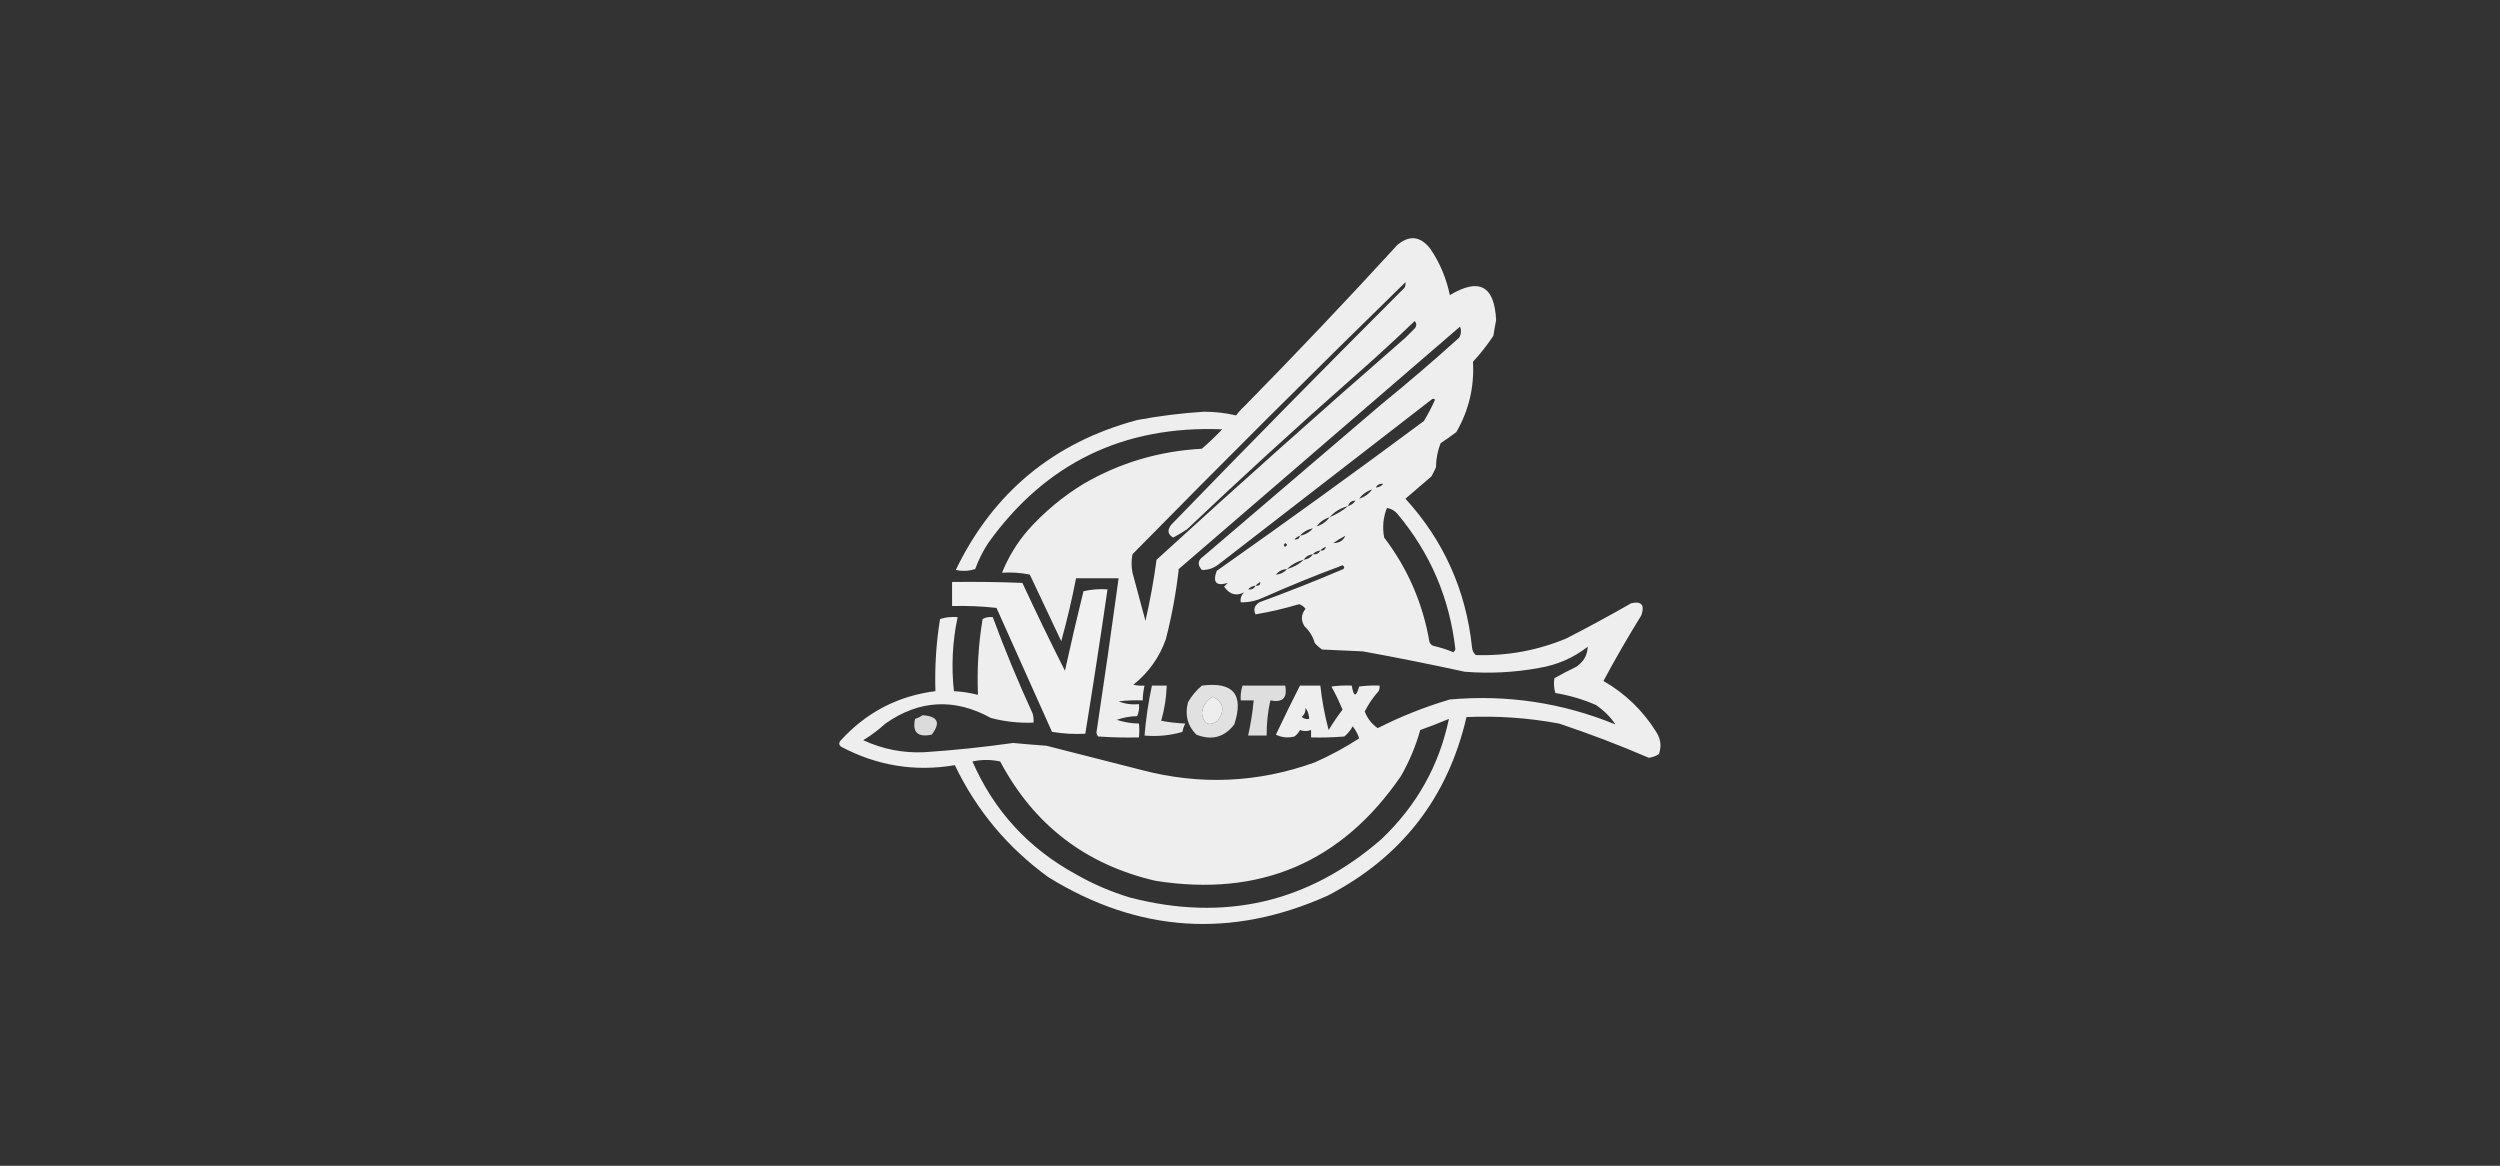 <?xml version="1.0" encoding="UTF-8"?>
<!DOCTYPE svg PUBLIC "-//W3C//DTD SVG 1.1//EN" "http://www.w3.org/Graphics/SVG/1.1/DTD/svg11.dtd">
<svg xmlns="http://www.w3.org/2000/svg" version="1.1" width="1351px" height="630px" style="shape-rendering:geometricPrecision; text-rendering:geometricPrecision; image-rendering:optimizeQuality; fill-rule:evenodd; clip-rule:evenodd" xmlns:xlink="http://www.w3.org/1999/xlink">
<rect width="100%" height="100%" fill="#333333" stroke="none"/>
<g><path style="opacity:0.916" fill="#fefffe" d="M 650.5,300.5 C 682.54,273.157 714.54,245.823 746.5,218.5C 760.775,206.897 774.775,194.897 788.5,182.5C 789.641,180.579 789.808,178.579 789,176.5C 738.333,220.167 687.667,263.833 637,307.5C 635.561,320.303 633.227,332.97 630,345.5C 626.499,355.334 620.665,363.501 612.5,370C 614.473,370.495 616.473,370.662 618.5,370.5C 617.908,373.127 617.575,375.794 617.5,378.5C 613.154,378.334 608.821,378.501 604.5,379C 607.958,380.415 611.625,380.915 615.5,380.5C 615.756,382.792 615.423,384.959 614.5,387C 610.642,387.079 606.976,387.746 603.5,389C 607.313,390.262 611.313,390.929 615.5,391C 615.737,393.288 615.737,395.788 615.5,398.5C 608.159,398.666 600.826,398.5 593.5,398C 592.978,397.439 592.645,396.772 592.5,396C 596.696,368.188 600.696,340.355 604.5,312.5C 596.833,312.5 589.167,312.5 581.5,312.5C 579.255,323.998 576.588,335.331 573.5,346.5C 567.855,334.541 562.188,322.541 556.5,310.5C 551.544,309.506 546.544,309.173 541.5,309.5C 544.871,301.1 549.537,293.434 555.5,286.5C 564.374,276.609 574.374,268.276 585.5,261.5C 605.087,250.083 626.42,243.749 649.5,242.5C 653.318,239.182 656.985,235.682 660.5,232C 607.077,229.843 564.911,250.343 534,293.5C 531.139,297.888 528.806,302.554 527,307.5C 523.591,308.622 520.091,308.789 516.5,308C 536.77,266.069 569.436,239.069 614.5,227C 626.405,224.776 638.405,223.276 650.5,222.5C 656.458,222.486 662.291,223.152 668,224.5C 669.366,222.638 670.866,220.972 672.5,219.5C 700.554,190.948 728.054,161.948 755,132.5C 761.587,126.878 767.587,127.544 773,134.5C 778.12,142.082 781.62,150.416 783.5,159.5C 799.316,149.946 807.649,154.446 808.5,173C 807.946,175.824 807.446,178.657 807,181.5C 803.715,186.454 800.048,191.12 796,195.5C 796.763,209.113 793.763,221.78 787,233.5C 784.236,235.59 781.403,237.59 778.5,239.5C 776.882,243.644 776.049,247.978 776,252.5C 775.261,254.221 774.427,255.887 773.5,257.5C 768.793,261.51 764.126,265.51 759.5,269.5C 780.256,292.258 792.256,319.091 795.5,350C 795.675,351.658 796.342,352.991 797.5,354C 814.495,354.525 830.828,351.525 846.5,345C 858.326,338.921 869.993,332.588 881.5,326C 887.08,324.739 888.913,326.906 887,332.5C 879.792,344.132 872.959,355.965 866.5,368C 878.291,374.791 887.791,383.957 895,395.5C 897.466,399.225 897.966,403.225 896.5,407.5C 894.817,408.592 892.984,409.259 891,409.5C 875.161,402.672 858.995,396.505 842.5,391C 825.949,387.934 809.283,386.768 792.5,387.5C 782.361,431.148 757.361,463.314 717.5,484C 665.365,507.343 615.032,504.01 566.5,474C 544.512,458.022 527.678,437.856 516,413.5C 494.407,417.154 473.907,413.82 454.5,403.5C 453.417,402.635 453.251,401.635 454,400.5C 467.879,385.097 485.045,376.097 505.5,373.5C 505.087,360.415 505.92,347.415 508,334.5C 511.057,333.549 514.223,333.216 517.5,333.5C 514.698,346.731 514.032,360.064 515.5,373.5C 519.906,373.748 524.24,374.415 528.5,375.5C 527.914,361.725 528.747,348.058 531,334.5C 532.699,333.594 534.533,333.261 536.5,333.5C 542.959,351.024 550.126,368.357 558,385.5C 558.494,387.134 558.66,388.801 558.5,390.5C 550.709,390.811 543.042,389.978 535.5,388C 515.838,377.167 496.838,378.167 478.5,391C 474.783,394.385 470.783,397.385 466.5,400C 476.912,404.85 487.912,407.017 499.5,406.5C 515.557,405.42 531.557,403.753 547.5,401.5C 553.493,402.076 559.493,402.576 565.5,403C 582.489,407.329 599.489,411.662 616.5,416C 648.314,424.443 679.647,423.109 710.5,412C 718.913,408.272 726.913,403.938 734.5,399C 733.711,396.635 732.544,394.468 731,392.5C 729.848,394.649 728.348,396.482 726.5,398C 720.509,398.499 714.509,398.666 708.5,398.5C 708.5,397.167 708.5,395.833 708.5,394.5C 706.416,395.248 704.416,395.248 702.5,394.5C 701.77,395.934 700.77,397.1 699.5,398C 695.967,398.903 692.633,398.57 689.5,397C 693.758,388.014 698.092,379.181 702.5,370.5C 706.167,370.5 709.833,370.5 713.5,370.5C 714.395,378.595 715.895,386.595 718,394.5C 720.305,390.696 722.805,387.03 725.5,383.5C 723.744,379.236 721.744,375.069 719.5,371C 723.152,370.501 726.818,370.335 730.5,370.5C 731.508,376.71 732.842,376.876 734.5,371C 738.152,370.501 741.818,370.335 745.5,370.5C 745.649,371.552 745.483,372.552 745,373.5C 742.006,376.82 739.506,380.487 737.5,384.5C 738.954,388.236 741.287,391.236 744.5,393.5C 757.021,387.15 770.021,381.983 783.5,378C 814.485,375.267 844.319,379.767 873,391.5C 870.335,387.501 866.835,384.001 862.5,381C 855.448,377.928 848.115,375.761 840.5,374.5C 839.737,371.859 839.57,369.192 840,366.5C 843.755,364.372 847.588,362.372 851.5,360.5C 855.678,357.864 857.845,354.198 858,349.5C 850.238,355.544 841.405,359.377 831.5,361C 818.273,363.41 804.94,364.077 791.5,363C 773.237,359.012 754.904,355.345 736.5,352C 729.167,351.667 721.833,351.333 714.5,351C 713.019,350.02 711.685,348.853 710.5,347.5C 709.494,343.961 707.66,340.961 705,338.5C 702.926,335.209 703.092,332.043 705.5,329C 704.601,327.764 703.434,326.93 702,326.5C 694.195,328.842 686.362,330.675 678.5,332C 677.212,329.372 677.879,327.205 680.5,325.5C 695.915,319.868 711.082,313.868 726,307.5C 726.688,306.668 726.521,306.002 725.5,305.5C 710.99,310.879 696.657,316.712 682.5,323C 678.689,324.739 674.689,325.572 670.5,325.5C 670.178,323.278 670.845,321.444 672.5,320C 668.152,322.339 664.486,321.339 661.5,317C 662.167,316.333 662.833,315.667 663.5,315C 657.222,316.888 655.222,314.721 657.5,308.5C 695.129,282.008 732.463,255.008 769.5,227.5C 771.735,223.771 773.735,219.938 775.5,216C 774.833,215.333 774.167,215.333 773.5,216C 735.157,245.679 696.824,275.345 658.5,305C 655.8,307.087 652.8,308.087 649.5,308C 646.933,305.178 647.266,302.678 650.5,300.5 Z M 759.5,152.5 C 759.649,153.552 759.483,154.552 759,155.5C 716.233,198.26 674.233,240.926 633,283.5C 630.657,286.416 630.99,288.75 634,290.5C 636.567,289.132 639.067,287.632 641.5,286C 670.456,258.535 699.789,231.702 729.5,205.5C 741.382,195.127 753.049,184.46 764.5,173.5C 765.645,174.776 765.645,176.109 764.5,177.5C 762.833,179.167 761.167,180.833 759.5,182.5C 714.271,221.886 669.438,261.886 625,302.5C 623.517,313.591 621.517,324.591 619,335.5C 616.671,326.852 614.338,318.185 612,309.5C 611.333,306.167 611.333,302.833 612,299.5C 660.799,249.867 709.966,200.867 759.5,152.5 Z M 747.5,261.5 C 746.486,262.674 745.153,263.34 743.5,263.5C 744.287,261.896 745.62,261.229 747.5,261.5 Z M 741.5,264.5 C 739.802,266.867 737.469,268.534 734.5,269.5C 736.198,267.133 738.531,265.466 741.5,264.5 Z M 732.5,270.5 C 731.564,271.974 730.23,272.974 728.5,273.5C 729.035,271.554 730.368,270.554 732.5,270.5 Z M 728.5,273.5 C 725.506,276 722.173,278 718.5,279.5C 721.206,276.479 724.539,274.479 728.5,273.5 Z M 749.5,274.5 C 751.661,274.826 753.494,275.826 755,277.5C 772.885,298.755 783.385,323.255 786.5,351C 786.167,351.5 785.833,352 785.5,352.5C 781.946,351.021 778.28,349.854 774.5,349C 773.572,348.612 772.905,347.945 772.5,347C 768.907,326.047 760.741,307.214 748,290.5C 746.967,284.873 747.467,279.54 749.5,274.5 Z M 718.5,279.5 C 716.802,281.867 714.469,283.534 711.5,284.5C 713.198,282.133 715.531,280.466 718.5,279.5 Z M 709.5,285.5 C 707.66,287.669 705.326,289.002 702.5,289.5C 704.336,287.412 706.669,286.079 709.5,285.5 Z M 702.5,289.5 C 702.179,291.048 701.179,291.715 699.5,291.5C 700.29,290.599 701.29,289.932 702.5,289.5 Z M 720.5,293.5 C 722.519,292.067 724.686,290.733 727,289.5C 725.971,292.125 723.805,293.459 720.5,293.5 Z M 694.5,293.5 C 695.773,294.077 695.773,294.743 694.5,295.5C 693.537,295.03 693.537,294.363 694.5,293.5 Z M 716.5,295.5 C 716.179,297.048 715.179,297.715 713.5,297.5C 714.29,296.599 715.29,295.932 716.5,295.5 Z M 713.5,297.5 C 712.713,299.104 711.38,299.771 709.5,299.5C 710.514,298.326 711.847,297.66 713.5,297.5 Z M 709.5,299.5 C 708.341,301.25 706.674,302.25 704.5,302.5C 705.659,300.75 707.326,299.75 709.5,299.5 Z M 704.5,302.5 C 701.992,304.924 698.992,306.59 695.5,307.5C 698.052,305.057 701.052,303.39 704.5,302.5 Z M 695.5,307.5 C 693.97,309.346 691.97,310.346 689.5,310.5C 691.03,308.654 693.03,307.654 695.5,307.5 Z M 678.5,316.5 C 679.172,315.733 680.005,315.066 681,314.5C 681.188,316.061 680.355,316.728 678.5,316.5 Z M 678.5,316.5 C 677.713,318.104 676.38,318.771 674.5,318.5C 675.514,317.326 676.847,316.66 678.5,316.5 Z M 655.5,376.5 C 661.247,379.61 662.08,383.943 658,389.5C 653.318,392.711 650.485,391.377 649.5,385.5C 649.955,381.394 651.955,378.394 655.5,376.5 Z M 705.5,382.5 C 706.738,384.214 707.405,386.214 707.5,388.5C 706.022,388.762 704.689,388.429 703.5,387.5C 704.95,386.15 705.617,384.484 705.5,382.5 Z M 581.5,472.5 C 555.839,458.509 537.172,438.176 525.5,411.5C 530.508,410.408 535.508,410.408 540.5,411.5C 558.687,445.762 586.687,467.262 624.5,476C 680.86,484.904 725.027,466.071 757,419.5C 761.561,411.558 765.061,403.225 767.5,394.5C 772.685,392.662 777.852,390.662 783,388.5C 777.677,413.793 765.511,435.459 746.5,453.5C 707.068,487.805 661.735,498.305 610.5,485C 600.237,481.86 590.571,477.693 581.5,472.5 Z"/></g>
<g><path style="opacity:0.008" fill="#fefffe" d="M 777.5,187.5 C 778.833,188.167 778.833,188.167 777.5,187.5 Z"/></g>
<g><path style="opacity:0.016" fill="#fefffe" d="M 763.5,199.5 C 764.833,200.167 764.833,200.167 763.5,199.5 Z"/></g>
<g><path style="opacity:0.012" fill="#fefffe" d="M 756.5,206.5 C 756.897,205.475 757.563,205.308 758.5,206C 757.906,206.464 757.239,206.631 756.5,206.5 Z"/></g>
<g><path style="opacity:0.004" fill="#fefffe" d="M 672.5,216.5 C 673.833,217.167 673.833,217.167 672.5,216.5 Z"/></g>
<g><path style="opacity:0.043" fill="#fefffe" d="M 746.5,218.5 C 745.833,217.167 745.833,217.167 746.5,218.5 Z"/></g>
<g><path style="opacity:0.016" fill="#fefffe" d="M 672.5,219.5 C 671.833,218.167 671.833,218.167 672.5,219.5 Z"/></g>
<g><path style="opacity:0.004" fill="#fefffe" d="M 771.5,218.5 C 772.833,219.167 772.833,219.167 771.5,218.5 Z"/></g>
<g><path style="opacity:0.008" fill="#fefffe" d="M 710.5,245.5 C 711.833,246.167 711.833,246.167 710.5,245.5 Z"/></g>
<g><path style="opacity:0.008" fill="#fefffe" d="M 735.5,249.5 C 736.833,250.167 736.833,250.167 735.5,249.5 Z"/></g>
<g><path style="opacity:0.016" fill="#fefffe" d="M 585.5,261.5 C 584.833,260.167 584.833,260.167 585.5,261.5 Z"/></g>
<g><path style="opacity:0.016" fill="#fefffe" d="M 690.5,262.5 C 691.833,263.167 691.833,263.167 690.5,262.5 Z"/></g>
<g><path style="opacity:0.02" fill="#fefffe" d="M 544.5,283.5 C 545.833,284.167 545.833,284.167 544.5,283.5 Z"/></g>
<g><path style="opacity:0.008" fill="#fefffe" d="M 674.5,293.5 C 675.833,294.167 675.833,294.167 674.5,293.5 Z"/></g>
<g><path style="opacity:0.008" fill="#fefffe" d="M 652.5,295.5 C 653.833,296.167 653.833,296.167 652.5,295.5 Z"/></g>
<g><path style="opacity:0.004" fill="#fefffe" d="M 650.5,300.5 C 649.833,299.167 649.833,299.167 650.5,300.5 Z"/></g>
<g><path style="opacity:0.926" fill="#fefffe" d="M 514.5,314.5 C 527.171,314.333 539.838,314.5 552.5,315C 559.854,330.844 567.521,346.678 575.5,362.5C 578.65,348.101 581.984,333.768 585.5,319.5C 589.783,318.508 594.116,318.174 598.5,318.5C 594.719,344.53 590.719,370.53 586.5,396.5C 580.463,396.829 574.463,396.496 568.5,395.5C 558.5,373.167 548.5,350.833 538.5,328.5C 530.387,327.624 522.387,327.291 514.5,327.5C 514.5,323.167 514.5,318.833 514.5,314.5 Z"/></g>
<g><path style="opacity:0.879" fill="#fefffe" d="M 622.5,370.5 C 625.167,370.5 627.833,370.5 630.5,370.5C 630.301,376.961 629.301,383.295 627.5,389.5C 631.796,390.328 636.129,390.828 640.5,391C 639.773,392.399 639.273,393.899 639,395.5C 632.452,397.438 625.618,398.105 618.5,397.5C 619.253,388.374 620.587,379.374 622.5,370.5 Z"/></g>
<g><path style="opacity:0.854" fill="#fefffe" d="M 649.5,370.5 C 666.48,368.309 672.313,375.309 667,391.5C 661.649,398.441 654.815,400.274 646.5,397C 641.701,392.158 640.201,386.325 642,379.5C 643.988,376.017 646.488,373.017 649.5,370.5 Z M 655.5,376.5 C 651.955,378.394 649.955,381.394 649.5,385.5C 650.485,391.377 653.318,392.711 658,389.5C 662.08,383.943 661.247,379.61 655.5,376.5 Z"/></g>
<g><path style="opacity:0.004" fill="#fefffe" d="M 664.5,370.5 C 665.833,371.167 665.833,371.167 664.5,370.5 Z"/></g>
<g><path style="opacity:0.837" fill="#fefffe" d="M 671.5,370.5 C 679.167,370.5 686.833,370.5 694.5,370.5C 695.836,377.158 693.17,379.825 686.5,378.5C 685.108,384.748 684.442,391.082 684.5,397.5C 681.167,397.5 677.833,397.5 674.5,397.5C 675.887,391.23 676.887,384.896 677.5,378.5C 675.167,378.5 672.833,378.5 670.5,378.5C 670.279,375.721 670.612,373.054 671.5,370.5 Z"/></g>
<g><path style="opacity:0.822" fill="#fefffe" d="M 498.5,386.5 C 506.824,387.031 508.49,390.531 503.5,397C 495.925,398.589 492.925,395.756 494.5,388.5C 496.026,388.006 497.359,387.339 498.5,386.5 Z"/></g>
<g><path style="opacity:0.004" fill="#fefffe" d="M 746.5,389.5 C 747.833,390.167 747.833,390.167 746.5,389.5 Z"/></g>
<g><path style="opacity:0.004" fill="#fefffe" d="M 687.5,398.5 C 688.833,399.167 688.833,399.167 687.5,398.5 Z"/></g>
</svg>
